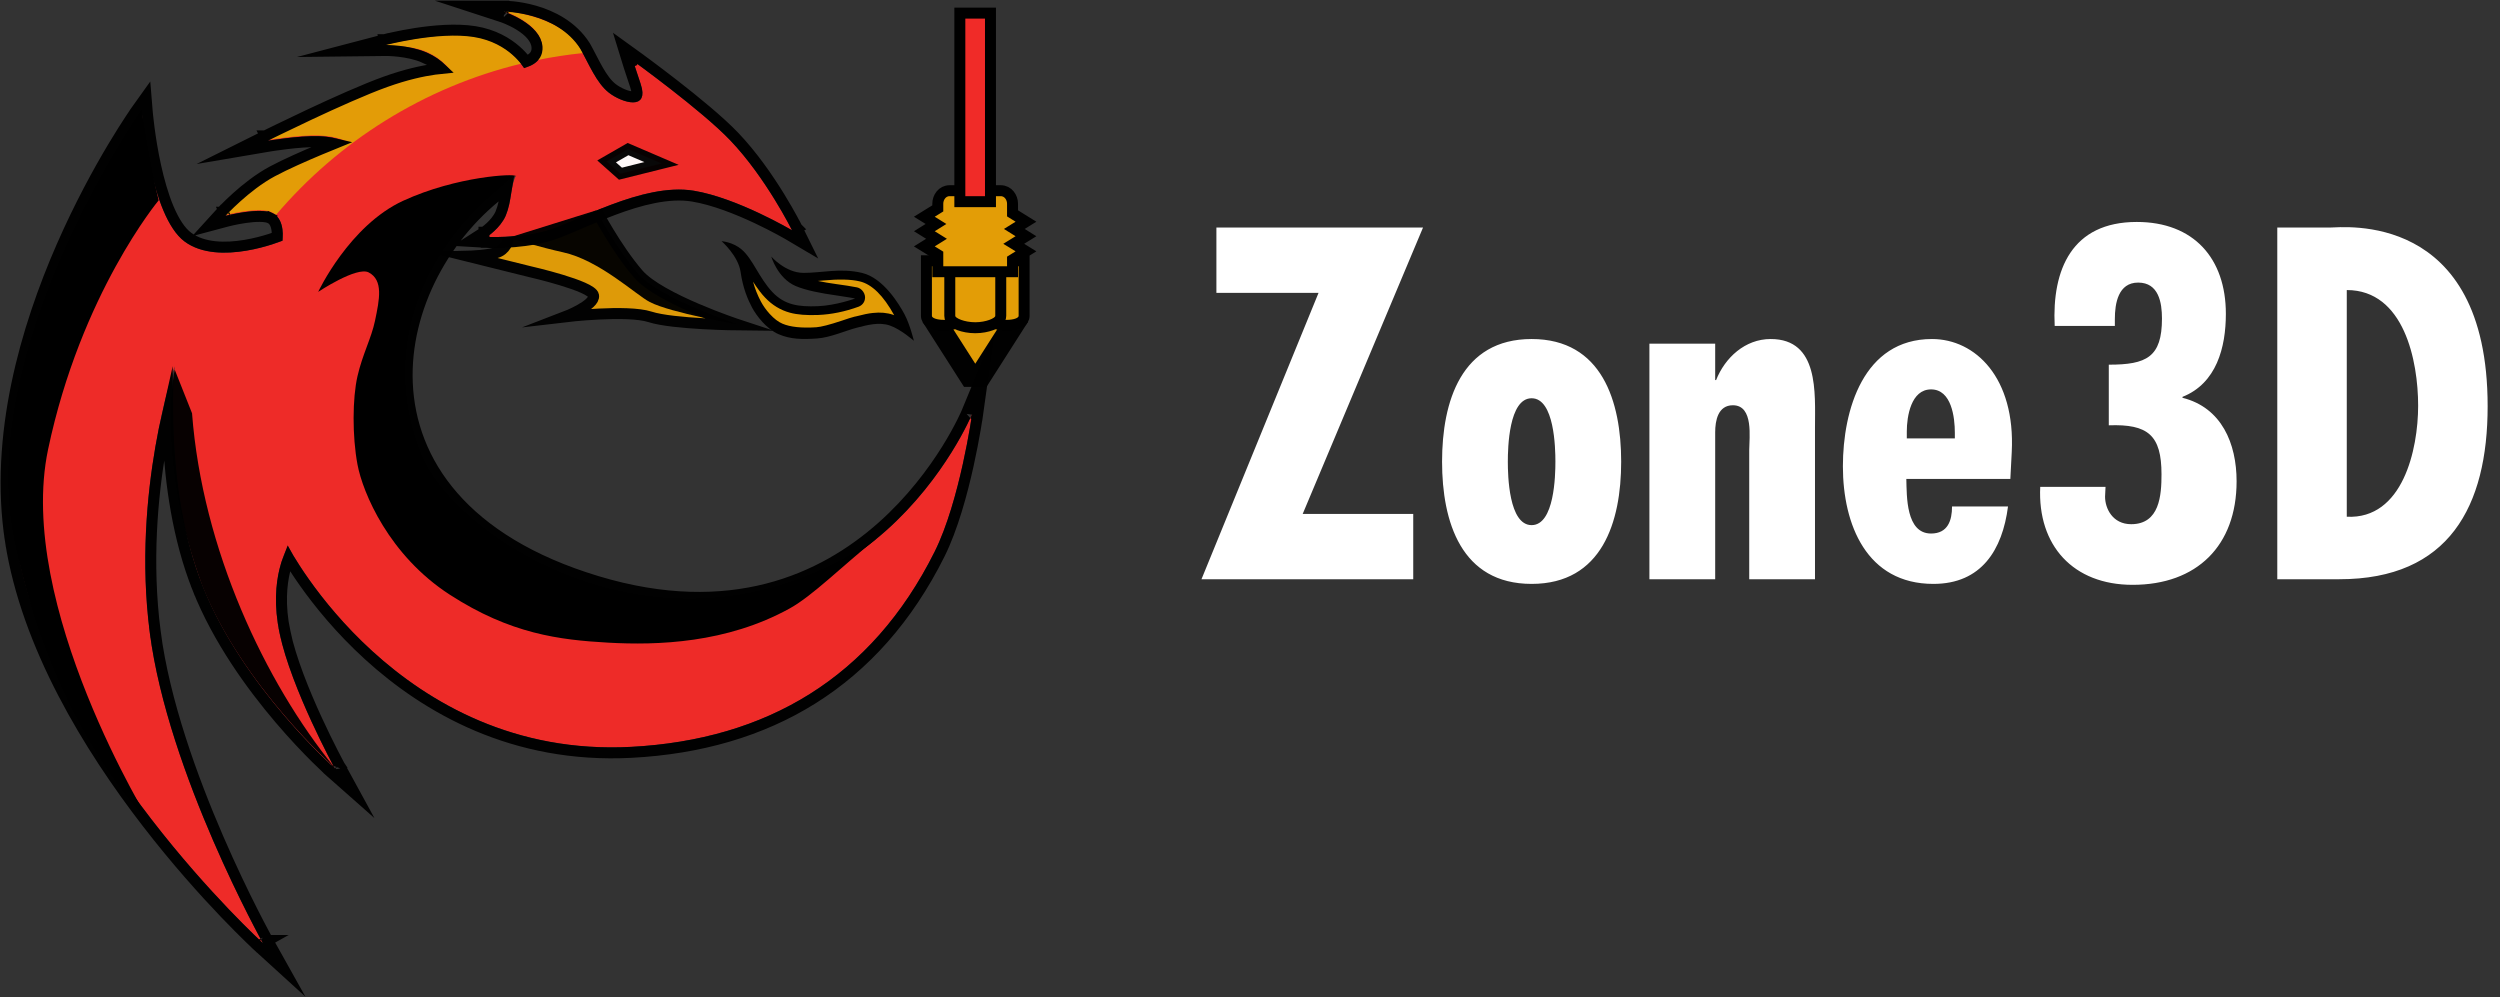 <svg xmlns="http://www.w3.org/2000/svg" width="2745" height="1095" viewBox="0 0 2745 1095" fill="none"><rect x="0" y="0" width="2745" height="1095" fill="#333333" stroke="none"/><path d="M846.825 281.679C846.825 281.679 862.309 299.565 882.247 299.63C902.178 299.689 922.835 294.006 946.526 299.654C970.216 305.303 987.482 334.487 993.209 345.222C999.196 356.443 1003.45 374.204 1003.45 374.204C1003.45 374.204 989.16 361.588 977.139 357.438C965.111 353.281 952.06 356.956 940.967 359.778C928.951 362.826 911.603 370.687 897.047 371.66C880.991 372.733 868.093 372.657 854.845 366.942C841.59 361.221 830.519 346.603 825.774 337.689C821.008 328.734 815.685 316.223 813.162 298.553C810.631 280.877 792.32 264.834 792.32 264.834C792.32 264.834 804.547 265.617 814.251 273.852C826.555 284.292 833.423 305.211 848.122 320.72C861.552 334.889 876.79 337.044 898.055 336.189C918.242 335.374 938.962 327.746 938.962 327.746C938.962 327.746 929.512 325.894 916.798 324.132C902.537 322.158 884.733 318.895 873.393 313.951C853.758 305.386 846.825 281.679 846.825 281.679Z" fill="black"></path><path d="M918.301 311.943C910.665 310.897 903.918 309.746 898.06 308.491C899.629 308.281 901.355 308.125 903.238 308.02C920.916 306.346 934.514 306.66 944.033 308.961C957.318 312.1 969.923 324.495 981.848 346.148C981.534 345.939 981.168 345.782 980.75 345.678C974.055 343.376 966.576 342.696 958.312 343.638C953.918 344.056 947.747 345.311 939.797 347.403L938.228 347.717C935.299 348.45 930.487 349.966 923.792 352.268C910.926 356.556 901.773 358.91 896.334 359.328C880.016 360.374 867.62 359.067 859.147 355.406C854.649 353.523 849.994 349.966 845.182 344.736C841.207 340.343 837.965 335.792 835.454 331.085C831.793 324.181 828.916 316.911 826.824 309.275C831.741 316.911 836.186 322.769 840.161 326.849C847.902 335.008 856.95 340.5 867.306 343.324C875.256 345.521 885.664 346.357 898.53 345.834C913.07 345.207 927.82 342.173 942.778 336.734C946.387 335.322 949.054 332.34 949.682 328.418C950.78 322.926 946.544 316.65 941.052 315.551C934.567 314.296 926.983 313.093 918.301 311.943Z" fill="#E39D06"></path><g opacity="0.967"><path d="M558.293 261.288C558.293 261.288 557.224 271.647 548.214 276.169C539.203 280.69 513.469 281.307 513.469 281.307L581.858 298.296C581.858 298.296 649.988 313.857 651.743 324.505C653.492 335.146 620.37 347.837 620.37 347.837C620.37 347.837 688.583 339.762 713.759 347.929C738.936 356.095 811.12 356.787 811.12 356.787C811.12 356.787 724.405 328.242 700.804 300.867C676.29 272.436 654.829 231.215 654.829 231.215" fill="#E39D06"></path><path d="M558.293 261.288C558.293 261.288 557.224 271.647 548.214 276.169C539.203 280.69 513.469 281.307 513.469 281.307L581.858 298.296C581.858 298.296 649.988 313.857 651.743 324.505C653.492 335.146 620.37 347.837 620.37 347.837C620.37 347.837 688.583 339.762 713.759 347.929C738.936 356.095 811.12 356.787 811.12 356.787C811.12 356.787 724.405 328.242 700.804 300.867C676.29 272.436 654.829 231.215 654.829 231.215" stroke="black" stroke-width="12.042" stroke-miterlimit="10"></path></g><path opacity="0.984" d="M299.479 234.149C285.241 227.008 247.538 237.071 247.538 237.071C247.538 237.071 273.307 208.791 301.812 193.53C330.317 178.268 383.533 157.541 383.533 157.541C383.533 157.541 372.745 150.293 350.37 149.555C327.995 148.816 294.033 154.586 294.033 154.586C294.033 154.586 380.065 111.727 425.178 95.543C470.292 79.359 496.822 80.558 496.822 80.558C496.822 80.558 488.159 66.206 468.374 57.669C448.588 49.132 423.703 49.42 423.703 49.42C423.703 49.42 481.199 34.34 520.366 40.661C559.533 46.983 575.194 74.571 575.194 74.571C575.194 74.571 596.989 70.782 595.641 51.28C593.899 26.06 553.234 12.793 553.234 12.793C553.234 12.793 611.27 12.793 637.301 53.718C646.577 70.079 654.834 90.944 668.395 101.629C682.804 112.984 713.762 122.32 703.273 91.625C698.458 77.53 695.147 66.791 695.147 66.791C695.147 66.791 770.241 121.026 801.757 154.024C841.153 195.269 869.635 252.844 869.635 252.844C869.635 252.844 809.612 217.341 761.849 209.429C704.976 200.008 630.689 245.15 598.948 253.564C567.208 261.979 534.656 260.078 534.656 260.078C534.656 260.078 548.946 250.912 555.141 237.104C562.3 220.088 560.301 203.86 566.767 192.425C413.699 288.405 355.884 554.37 653.933 644.187C951.983 734.003 1067.39 454.468 1067.39 454.468C1067.39 454.468 1054.02 550.099 1026.23 605.795C957.017 744.51 841.079 812.198 693.058 820.05C437.658 833.598 316.367 599.977 316.367 599.977C316.367 599.977 294.197 634.377 307.008 695.308C319.815 756.237 367.599 843.698 367.599 843.698C367.599 843.698 266.779 754.571 222.82 644.187C178.865 533.803 191.782 402.162 191.782 402.162C191.782 402.162 144.476 539.983 164.451 694.491C184.419 849.006 288.687 1035.57 288.687 1035.57C288.687 1035.57 52.667 820.505 17.443 593.192C-17.78 365.878 155.679 123.218 155.679 123.218C155.679 123.218 164.999 237.277 202.729 265.211C240.46 293.145 310.072 264.295 310.072 264.295C310.072 264.295 313.717 241.29 299.479 234.149Z" fill="#F02B28"></path><g opacity="0.984"><path d="M247.225 236.278C247.225 236.278 284.927 226.215 299.166 233.356C300.624 234.088 301.894 234.985 303 236.008C371.871 155.01 465.522 95.736 572.232 69.905C566.31 62.081 550.097 44.718 520.053 39.869C480.885 33.547 417.586 50.487 417.586 50.487C417.586 50.487 448.275 48.339 468.06 56.876C487.845 65.413 496.508 79.765 496.508 79.765C496.508 79.765 469.978 78.566 424.865 94.75C379.751 110.934 293.719 153.793 293.719 153.793C293.719 153.793 327.681 148.023 350.056 148.762C372.431 149.5 383.22 156.748 383.22 156.748C383.22 156.748 330.003 177.475 301.498 192.737C272.993 207.998 247.225 236.278 247.225 236.278Z" fill="#E39D06"></path><path d="M589.921 65.956C606.316 62.601 622.996 60.029 639.921 58.283C638.95 56.458 637.974 54.666 636.987 52.925C616.178 16.223 552.92 12 552.92 12C552.92 12 593.586 25.267 595.328 50.487C595.811 57.481 593.318 62.454 589.921 65.956Z" fill="#E39D06"></path></g><path opacity="0.984" d="M695.147 66.791C689.393 68.565 689.393 68.565 689.393 68.566L689.393 68.566L689.394 68.568L689.396 68.575L689.404 68.6L689.434 68.697C689.46 68.781 689.499 68.906 689.549 69.069C689.651 69.396 689.801 69.876 689.995 70.495C690.385 71.733 690.953 73.528 691.672 75.766C693.11 80.239 695.153 86.483 697.575 93.572L697.575 93.572C700.052 100.819 699.423 103.987 698.903 105.015C698.674 105.466 698.054 106.345 695.11 106.375C692.131 106.405 688.094 105.446 683.722 103.617C679.421 101.819 675.264 99.376 672.122 96.899L672.122 96.899C666.279 92.295 661.29 85.24 656.467 76.811C654.08 72.639 651.809 68.271 649.513 63.835L649.236 63.3C647.05 59.077 644.829 54.788 642.539 50.748L642.464 50.615L642.382 50.487C628.254 28.276 605.633 17.439 587.172 12.123C577.885 9.448 569.466 8.114 563.364 7.447C560.307 7.113 557.817 6.944 556.072 6.859C555.199 6.816 554.512 6.794 554.032 6.783C553.792 6.778 553.603 6.775 553.469 6.773L553.393 6.773L553.31 6.772L553.261 6.772L553.245 6.772L553.239 6.772C553.236 6.772 553.234 6.772 553.234 12.793V6.772H515.365L551.362 18.516L551.362 18.516L551.364 18.516L551.367 18.517L551.371 18.519L551.433 18.539C551.46 18.549 551.495 18.56 551.537 18.575C551.587 18.592 551.649 18.613 551.72 18.638C551.982 18.728 552.381 18.869 552.898 19.06C553.933 19.443 555.436 20.023 557.253 20.798C560.903 22.355 565.746 24.665 570.601 27.689C580.77 34.025 588.981 42.229 589.635 51.695C590.112 58.611 586.714 62.579 582.673 65.169C580.989 66.249 579.244 67.037 577.742 67.591C577.479 67.237 577.197 66.864 576.895 66.474C574.613 63.529 571.168 59.587 566.426 55.45C556.92 47.157 542.206 38.087 521.326 34.717C500.775 31.4 475.84 33.718 456.427 36.72C446.642 38.233 438.105 39.946 432.01 41.281C428.961 41.949 426.518 42.523 424.83 42.933C423.986 43.138 423.331 43.301 422.882 43.415C422.77 43.443 422.67 43.468 422.584 43.49C422.498 43.512 422.426 43.531 422.367 43.546L422.23 43.582L422.192 43.592L422.181 43.594L422.178 43.595C422.176 43.596 422.175 43.596 423.703 49.42L422.175 43.596L374.852 56.008L423.769 55.441L423.77 55.441L423.771 55.441L423.773 55.441L423.774 55.441L423.811 55.441C423.847 55.44 423.907 55.44 423.988 55.44C424.151 55.44 424.404 55.441 424.737 55.445C425.405 55.453 426.398 55.474 427.658 55.525C430.182 55.626 433.76 55.847 437.934 56.325C446.36 57.289 456.868 59.262 465.988 63.197L467.974 58.595L465.988 63.197C474.057 66.679 480.093 71.212 484.294 75.15C482.144 75.363 479.737 75.646 477.08 76.019C464.415 77.797 446.103 81.64 423.145 89.876C400.29 98.075 367.27 112.949 340.13 125.683C326.524 132.067 314.333 137.943 305.544 142.223C301.149 144.363 297.603 146.105 295.155 147.313C293.93 147.916 292.98 148.387 292.336 148.706C292.013 148.866 291.767 148.988 291.601 149.071L291.413 149.164L291.365 149.188L291.353 149.194L291.349 149.196C291.349 149.197 291.348 149.197 294.033 154.586L291.348 149.197L254.937 167.336L295.041 160.522L295.041 160.522L295.045 160.522L295.06 160.519L295.127 160.508C295.188 160.498 295.28 160.482 295.403 160.462C295.649 160.421 296.015 160.361 296.492 160.285C297.445 160.131 298.838 159.912 300.581 159.651C304.07 159.128 308.954 158.439 314.526 157.772C325.753 156.429 339.462 155.219 350.171 155.573C356.933 155.796 362.519 156.646 366.961 157.679C362.354 159.551 356.908 161.791 351.029 164.261C334.149 171.356 313.492 180.446 298.97 188.221C284.105 196.18 270.125 207.425 259.964 216.542C254.858 221.124 250.659 225.22 247.731 228.178C246.266 229.657 245.117 230.854 244.329 231.687C243.934 232.103 243.63 232.429 243.421 232.654C243.375 232.704 243.333 232.749 243.296 232.789C243.25 232.839 243.212 232.88 243.181 232.914L243.115 232.985L243.097 233.006L243.091 233.012L243.089 233.014C243.088 233.015 243.088 233.016 247.538 237.071L243.088 233.016L229.271 248.179L249.09 242.889L249.09 242.889L249.091 242.889L249.092 242.889L249.106 242.885L249.174 242.867C249.237 242.85 249.335 242.825 249.466 242.791C249.727 242.724 250.12 242.624 250.628 242.499C251.646 242.247 253.128 241.893 254.953 241.489C258.613 240.679 263.618 239.676 269.033 238.891C274.471 238.104 280.182 237.558 285.291 237.614C290.565 237.672 294.47 238.373 296.78 239.532L299.479 234.149L296.78 239.532C301.162 241.73 303.357 246.659 304.144 252.68C304.502 255.418 304.512 258.025 304.418 260.017C302.544 260.706 299.946 261.619 296.777 262.63C289.849 264.838 280.255 267.49 269.551 269.29C247.733 272.96 223.082 272.787 206.312 260.371C198.193 254.36 191.056 243.209 185.006 228.896C179.025 214.744 174.418 198.261 170.936 182.444C167.46 166.658 165.143 151.707 163.695 140.691C162.971 135.188 162.466 130.679 162.143 127.553C161.981 125.991 161.865 124.775 161.789 123.954C161.751 123.544 161.724 123.232 161.706 123.026C161.697 122.923 161.69 122.846 161.686 122.796L161.682 122.741L161.681 122.729L161.68 122.728L161.68 122.727L160.342 106.341L150.781 119.716L155.679 123.218C150.781 119.716 150.779 119.719 150.777 119.722L150.769 119.733L150.742 119.771L150.64 119.914C150.552 120.039 150.423 120.222 150.254 120.462C149.917 120.942 149.422 121.652 148.78 122.584C147.498 124.447 145.63 127.197 143.27 130.771C138.551 137.918 131.864 148.361 123.957 161.597C108.148 188.063 87.441 225.727 67.836 270.549C28.697 360.033 -6.377 478.791 11.493 594.114L17.439 593.193L11.493 594.115C29.341 709.291 97.904 820.869 161.507 903.301C193.369 944.597 224.119 978.745 246.906 1002.58C258.303 1014.49 267.714 1023.84 274.285 1030.21C277.57 1033.39 280.147 1035.84 281.907 1037.49C282.786 1038.31 283.462 1038.94 283.921 1039.37C284.15 1039.58 284.325 1039.74 284.444 1039.85L284.58 1039.97L284.616 1040.01L284.626 1040.02C284.629 1040.02 284.631 1040.02 288.687 1035.57L284.631 1040.02L312.02 1064.98L293.943 1032.63L292.011 1033.71C293.943 1032.63 293.942 1032.63 293.942 1032.63L293.939 1032.63L293.927 1032.6L293.873 1032.51C293.825 1032.42 293.752 1032.29 293.656 1032.11C293.462 1031.76 293.172 1031.24 292.793 1030.55C292.033 1029.16 290.912 1027.09 289.477 1024.41C286.606 1019.04 282.475 1011.19 277.454 1001.28C267.409 981.461 253.806 953.424 239.582 920.58C211.088 854.784 180.297 770.132 170.423 693.719L164.451 694.491L170.423 693.719C160.536 617.251 167.294 544.808 176.558 491.415C178.96 477.575 181.528 465.027 184.013 454.035C184.082 462.625 184.317 472.033 184.804 482.072C187.085 529.108 194.903 590.355 217.226 646.414L222.741 644.218L217.226 646.414C239.548 702.468 276.205 752.919 307.108 789.238C322.586 807.428 336.68 822.142 346.914 832.317C352.032 837.406 356.188 841.362 359.073 844.055C360.516 845.401 361.641 846.431 362.41 847.129C362.795 847.478 363.09 847.744 363.292 847.925C363.393 848.015 363.47 848.084 363.524 848.132L363.586 848.187L363.603 848.202L363.608 848.207C363.61 848.208 363.611 848.209 367.599 843.698L363.611 848.209L389.363 870.974L372.883 840.811L372.819 840.846C372.883 840.811 372.883 840.811 372.883 840.811L372.882 840.809L372.876 840.799L372.852 840.755L372.754 840.573C372.666 840.411 372.534 840.167 372.36 839.845C372.013 839.201 371.5 838.243 370.84 836.999C369.521 834.513 367.619 830.885 365.294 826.339C360.643 817.244 354.308 804.485 347.578 789.837C334.062 760.424 319.158 723.838 312.901 694.07L307.058 695.298L312.901 694.069C306.693 664.545 308.99 641.623 312.734 626.215C314.025 620.906 315.49 616.478 316.845 612.971C316.868 613.009 316.891 613.048 316.914 613.086C320.799 619.564 326.618 628.766 334.396 639.749C349.946 661.705 373.368 690.833 404.883 719.545C467.929 776.984 563.607 832.946 693.377 826.063C843.375 818.106 961.356 749.3 1031.62 608.484C1045.86 579.942 1056.27 541.508 1063.11 510.544C1066.54 494.996 1069.1 481.205 1070.8 471.299C1071.65 466.344 1072.29 462.357 1072.71 459.603C1072.92 458.226 1073.08 457.157 1073.19 456.429C1073.24 456.065 1073.28 455.786 1073.31 455.597L1073.34 455.381L1073.35 455.324L1073.35 455.308L1073.35 455.304C1073.35 455.302 1073.35 455.301 1067.39 454.468L1073.35 455.301L1079.92 408.348L1061.82 452.168L1061.82 452.17L1061.82 452.172L1061.81 452.199L1061.79 452.248L1061.76 452.327C1061.71 452.446 1061.63 452.63 1061.52 452.878C1061.31 453.373 1060.98 454.12 1060.54 455.1C1059.65 457.059 1058.3 459.948 1056.46 463.609C1052.8 470.932 1047.22 481.333 1039.59 493.554C1024.33 518.016 1000.94 549.66 968.434 578.505C903.637 635.998 802.393 682.636 655.671 638.422C508.531 594.082 450.739 506.975 447.197 420.371C443.852 338.564 488.777 255.687 556.048 206.922C555.79 208.42 555.555 209.906 555.324 211.366L555.266 211.732C554.055 219.398 552.854 226.987 549.619 234.703C546.984 240.541 542.525 245.617 538.489 249.347C536.496 251.189 534.682 252.634 533.378 253.609C532.728 254.096 532.21 254.462 531.866 254.699C531.694 254.818 531.566 254.904 531.487 254.956C531.448 254.982 531.421 255 531.407 255.009L531.405 255.01L531.403 255.011L531.401 255.013L531.398 255.014L531.396 255.016L515.817 265.009L534.305 266.089L534.656 260.078C534.305 266.089 534.306 266.089 534.307 266.089L534.31 266.089L534.319 266.09L534.344 266.091L534.43 266.096C534.502 266.1 534.606 266.105 534.74 266.112C535.007 266.124 535.394 266.142 535.892 266.16C536.889 266.197 538.333 266.24 540.159 266.264C543.809 266.312 548.993 266.286 555.186 265.991C567.535 265.403 584.066 263.739 600.491 259.384C608.934 257.146 619.959 252.549 632.162 247.33C633.735 246.657 635.332 245.972 636.952 245.277C648.081 240.502 660.291 235.263 673.095 230.444C702.635 219.325 734.119 210.939 760.865 215.37C783.907 219.186 810.246 229.75 831.09 239.552C841.453 244.426 850.345 249.057 856.642 252.467C859.789 254.172 862.284 255.569 863.986 256.537C864.837 257.021 865.49 257.397 865.926 257.651C866.144 257.777 866.308 257.873 866.416 257.936L866.536 258.007L866.563 258.023L866.569 258.026L866.57 258.027L884.023 268.35L875.032 250.174L869.635 252.844C875.032 250.174 875.031 250.173 875.031 250.172L875.029 250.168L875.024 250.158L875.005 250.121L874.937 249.985L874.843 249.797C874.797 249.704 874.742 249.596 874.679 249.471C874.453 249.023 874.119 248.368 873.682 247.523C872.809 245.835 871.523 243.387 869.858 240.327C866.531 234.207 861.685 225.625 855.596 215.742C843.446 196.022 826.222 170.92 806.112 149.865C790.011 133.008 763.033 110.956 740.332 93.282C728.932 84.406 718.524 76.568 710.965 70.949C707.185 68.139 704.117 65.882 701.991 64.327C700.928 63.549 700.1 62.947 699.538 62.538C699.256 62.333 699.041 62.177 698.896 62.072L698.73 61.952L698.688 61.921L698.677 61.913L698.674 61.911C698.673 61.91 698.672 61.91 695.147 66.791ZM695.147 66.791L689.393 68.565L684.095 51.382L698.672 61.91L695.147 66.791Z" stroke="black" stroke-width="12.042" stroke-miterlimit="15.992"></path><path opacity="0.967" d="M666.064 177.225L689.561 163.699L726.358 179.482L681.252 190.727L666.064 177.225Z" fill="white" stroke="black" stroke-width="12.042" stroke-miterlimit="10"></path><path d="M155.467 120.459C155.467 120.459 164.846 183.321 174.232 219.941C174.232 219.941 88.826 322.302 52.806 493.404C16.787 664.507 165.502 904.352 165.502 904.352C165.502 904.352 58.922 804.116 15.723 592.562C-27.476 381.008 155.467 120.459 155.467 120.459Z" fill="black"></path><path d="M392.502 413.115C386.982 437.2 386.695 478.847 392.502 509.956C398.308 541.066 427.123 609.808 493.858 652.96C560.593 696.112 614.282 702.635 667.971 705.646C721.661 708.656 797.927 706.345 867.173 668.013C892.215 654.151 923.816 622.353 963.01 590.741C735.624 746.539 500.946 591.937 463.186 500.09C417.46 388.867 458.999 270.506 565.659 193.221C565.92 190.492 501.889 193.221 442.68 220.437C383.472 247.653 349.365 320.483 349.365 320.483C349.365 320.483 391.734 292.242 404.831 299.127C421.068 307.661 416.68 328.663 411.753 352.244C407.765 371.33 398.021 389.031 392.502 413.115Z" fill="black"></path><path opacity="0.967" d="M222.185 643.324C170.731 504.149 191.81 405.793 191.81 405.793L210.862 453.769C222.185 603.295 291.066 749.049 367.183 842.658C367.183 842.658 266.264 753.654 222.185 643.324Z" fill="black"></path><path opacity="0.967" d="M654.576 230.996C654.576 230.996 676.083 272.191 700.63 300.593C724.263 327.939 811.016 356.388 811.016 356.388C811.016 356.388 736.669 343.7 713.368 331.583C698.371 323.784 658.073 285.699 618.128 276.992C595.946 272.156 558.064 261.173 558.064 261.173L654.576 230.996Z" fill="black"></path><g opacity="0.981"><mask id="path-13-outside-1_221_474" maskUnits="userSpaceOnUse" x="1012.24" y="340.186" width="117" height="85" fill="black"><rect fill="white" x="1012.24" y="340.186" width="117" height="85"></rect><path d="M1023.24 347.187L1065.13 412.771H1076.59L1118.45 347.186"></path></mask><path d="M1023.24 347.187L1065.13 412.771H1076.59L1118.45 347.186" fill="#E39D06"></path><path d="M1065.13 412.771L1054.98 419.253L1058.53 424.813H1065.13V412.771ZM1076.59 412.771V424.813H1083.19L1086.74 419.25L1076.59 412.771ZM1013.09 353.67L1054.98 419.253L1075.28 406.289L1033.39 340.705L1013.09 353.67ZM1065.13 424.813H1076.59V400.729H1065.13V424.813ZM1086.74 419.25L1128.6 353.665L1108.3 340.706L1066.44 406.292L1086.74 419.25Z" fill="black" mask="url(#path-13-outside-1_221_474)"></path></g><path d="M1023.24 286.328H1017.22V292.35V346.788C1017.22 349.948 1019.09 352.071 1020.44 353.173C1021.85 354.315 1023.51 355.076 1025.03 355.601C1028.13 356.671 1032.03 357.225 1036.06 357.225C1040.09 357.225 1043.99 356.671 1047.09 355.601C1048.61 355.077 1050.28 354.316 1051.68 353.175C1053.03 352.075 1054.91 349.952 1054.91 346.788V292.35V286.328H1048.89H1023.24Z" fill="#E39D06" stroke="black" stroke-width="12.042" stroke-miterlimit="10"></path><path d="M1092.81 286.328H1086.79V292.35V346.788C1086.79 349.948 1088.66 352.071 1090.01 353.173C1091.41 354.315 1093.07 355.076 1094.6 355.601C1097.7 356.671 1101.6 357.225 1105.62 357.225C1109.65 357.225 1113.55 356.671 1116.65 355.602C1118.17 355.078 1119.84 354.317 1121.24 353.178C1122.59 352.079 1124.47 349.956 1124.47 346.788V292.35V286.328H1118.45H1092.81Z" fill="#E39D06" stroke="black" stroke-width="12.042" stroke-miterlimit="10"></path><path d="M1048.89 286.328H1042.87V292.35V346.788C1042.87 349.074 1043.97 350.736 1044.66 351.59C1045.43 352.533 1046.34 353.279 1047.17 353.854C1048.84 355.018 1050.95 356.036 1053.24 356.876C1057.87 358.572 1064.05 359.853 1070.84 359.853C1077.62 359.853 1083.81 358.572 1088.44 356.877C1090.73 356.037 1092.85 355.02 1094.52 353.857C1095.34 353.283 1096.26 352.538 1097.03 351.596C1097.72 350.743 1098.83 349.079 1098.83 346.788V292.35V286.328H1092.81H1048.89Z" fill="#E39D06" stroke="black" stroke-width="12.042" stroke-miterlimit="10"></path><path d="M1029.7 228.798L1027.86 229.945L1027.85 229.949L1023.17 232.849L1014.92 237.957L1023.16 243.082L1027.73 245.928L1023.16 248.766L1014.93 253.876L1023.16 258.994L1028.31 262.199L1023.16 265.403L1014.91 270.528L1023.17 275.636L1027.85 278.534L1027.86 278.542L1029.7 279.685V292.352V298.373H1035.72H1105.74H1111.76V292.352V285.161L1118.29 281.092L1126.51 275.98L1118.29 270.868L1113.61 267.95L1113.6 267.944L1113.14 267.663L1113.6 267.381L1113.61 267.376L1118.28 264.474L1126.52 259.367L1118.29 254.245L1113.72 251.4L1118.29 248.556L1126.51 243.445L1118.29 238.333L1111.76 234.264V223.618C1111.76 216.771 1106.9 209.389 1098.82 209.389H1042.64C1034.56 209.389 1029.7 216.765 1029.7 223.618V228.798Z" fill="#E39D06" stroke="black" stroke-width="12.042" stroke-miterlimit="10"></path><path d="M1059.93 14.409H1053.91V20.43V215.409V221.431H1059.93H1081.52H1087.54V215.409V20.43V14.409H1081.52H1059.93Z" fill="#F02B28" stroke="black" stroke-width="12.042" stroke-miterlimit="10"></path><path d="M1335.61 249.848H1562.48L1430.35 564.301H1551.73V636H1319.22L1447.77 321.547H1335.61V249.848ZM1681.72 372.249C1759.05 372.249 1780.05 440.876 1780.05 506.941C1780.05 573.007 1759.05 641.121 1681.72 641.121C1604.38 641.121 1583.39 573.007 1583.39 506.941C1583.39 440.876 1604.38 372.249 1681.72 372.249ZM1681.72 437.291C1656.62 437.291 1655.6 492.089 1655.6 506.941C1655.6 521.793 1656.62 576.592 1681.72 576.592C1706.81 576.592 1707.83 521.793 1707.83 506.941C1707.83 492.089 1706.81 437.291 1681.72 437.291ZM1883.27 377.37V417.317H1884.29C1894.02 392.735 1916.04 372.249 1944.21 372.249C1997.47 372.249 1992.86 431.657 1992.86 469.043V636H1920.65V494.138C1920.65 480.822 1925.77 444.973 1902.73 444.973C1886.34 444.973 1883.27 461.873 1883.27 474.677V636H1811.05V377.37H1883.27ZM2146.42 481.334V475.189C2146.42 458.288 2142.83 427.56 2120.3 427.56C2098.28 427.56 2093.67 457.264 2093.67 473.652V481.334H2146.42ZM2208.9 496.186L2207.36 525.89H2093.15C2093.67 544.839 2092.64 585.811 2120.3 585.811C2138.73 585.811 2143.34 571.471 2143.34 556.107H2204.8C2198.65 603.735 2175.61 641.121 2122.86 641.121C2049.62 641.121 2023.5 576.08 2023.5 512.063C2023.5 450.094 2046.04 372.249 2121.32 372.249C2168.95 372.249 2212.99 414.757 2208.9 496.186ZM2311.87 534.597L2311.36 545.352C2311.36 558.155 2319.55 575.568 2340.04 575.568C2371.28 575.568 2373.33 543.815 2373.33 520.769C2373.33 477.749 2358.47 465.458 2315.45 466.995V400.417C2356.94 400.417 2373.84 392.222 2373.84 349.715C2373.84 332.302 2370.25 310.28 2347.72 310.28C2325.7 310.28 2322.11 333.327 2322.11 350.227V357.909H2256.05C2252.97 295.941 2275 243.703 2346.18 243.703C2408.66 243.703 2444 283.649 2444 344.594C2444 381.468 2433.76 420.902 2396.37 435.754V436.778C2439.39 447.533 2455.78 486.968 2455.78 528.451C2455.78 599.126 2412.25 642.146 2341.57 642.146C2276.53 642.146 2237.1 599.126 2240.17 534.597H2311.87ZM2568.57 636H2500.46V249.848H2558.33C2571.64 249.848 2731.43 230.387 2731.43 445.997C2731.43 556.107 2688.92 636 2568.57 636ZM2576.76 567.374C2638.22 570.446 2655.12 493.626 2655.12 445.485C2655.12 396.32 2639.76 318.475 2576.76 318.475V567.374Z" fill="white"></path></svg>